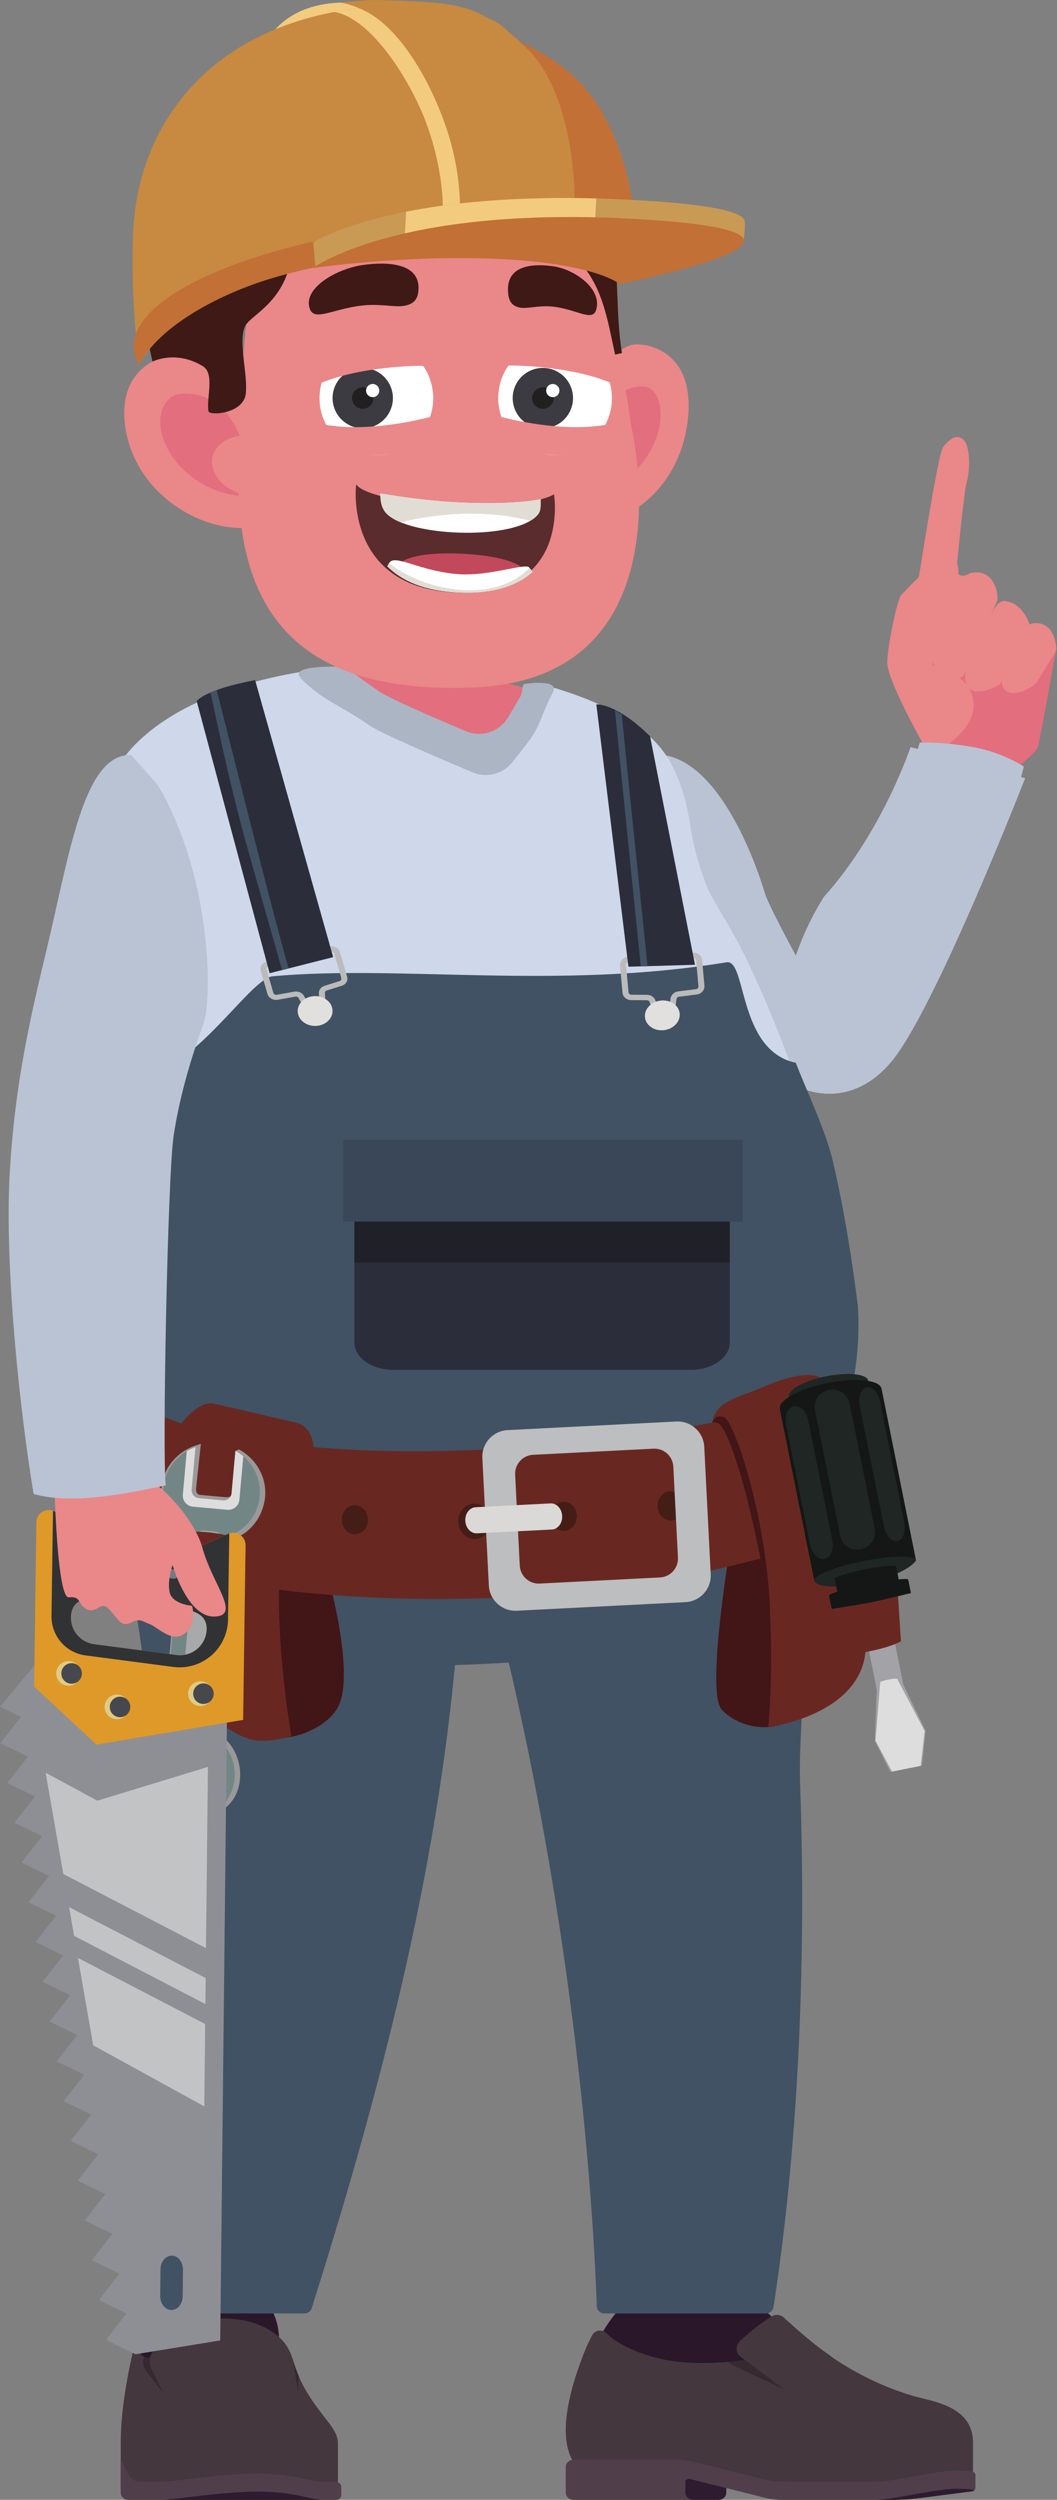 <?xml version="1.0" encoding="UTF-8"?><svg xmlns="http://www.w3.org/2000/svg" xmlns:xlink="http://www.w3.org/1999/xlink" height="2238.0" preserveAspectRatio="xMidYMid meet" version="1.0" viewBox="614.2 121.7 946.6 2238.0" width="946.6" zoomAndPan="magnify"><rect x="614.2" y="121.7" width="946.6" height="2238.0" fill="#808080" stroke="none"/><g><g><path d="M 1526.363 826.074 L 1531.02 807.984 C 1531.02 807.984 1511.855 794.836 1483.621 790.172 C 1455.379 785.516 1438.027 786.516 1438.027 786.516 L 1429.617 811.547 L 1526.363 826.074" fill="#c4c3d4"/></g><g><path d="M 1429.691 790.602 C 1429.691 790.602 1404.441 866.672 1352.07 924.68 C 1322.199 972.328 1302.41 1039.09 1328.801 1094.289 C 1329.039 1094.469 1329.172 1094.559 1329.172 1094.559 C 1329.172 1094.559 1373 1118.602 1412.059 1072.629 C 1451.109 1026.66 1532.141 818.52 1532.141 818.52 L 1429.691 790.602" fill="#bac3d4"/></g><g><path d="M 1485.801 664.242 C 1485.715 665.5 1440.008 714.559 1440.008 714.559 C 1440.895 712.609 1447.793 661.328 1447.793 661.328 C 1447.793 661.328 1456.879 646.473 1463.797 635.262 L 1470.672 633.027 C 1470.672 633.027 1473.344 641 1483.352 634.672 C 1483.352 634.672 1485.891 663.016 1485.801 664.242" fill="#ea8788"/></g><g><path d="M 1480.117 552.617 C 1478.957 556.715 1477.32 569.367 1475.727 583.531 C 1474.113 597.633 1472.555 613.188 1471.605 623.031 C 1471.512 623.781 1470.672 633.027 1470.672 633.027 L 1463.801 635.266 L 1435.918 644.5 C 1436.82 642.297 1453.969 527.746 1458.93 521.684 C 1463.871 515.621 1470.32 509.688 1476.746 515.035 C 1483.137 520.383 1483.148 541.875 1480.117 552.617" fill="#ea8788"/></g><g><path d="M 1446.891 798.387 C 1446.891 798.387 1509.73 826.973 1516.77 818.039 C 1523.805 809.121 1541.711 796.043 1543.617 790.531 C 1545.5 785.008 1560.113 702.695 1560.113 702.695 L 1459.969 709.387 L 1446.891 798.387" fill="#e36e7d"/></g><g><path d="M 1421.25 654.41 C 1423.605 652.188 1456.836 615.066 1466.656 620.285 C 1476.465 625.504 1475.578 654.102 1451.629 672.777 C 1451.629 672.777 1450.598 708.527 1449.25 717.098 C 1447.891 725.68 1447.371 716.965 1447.371 716.965 C 1447.371 716.965 1483.531 722.914 1486.094 750.625 C 1488.66 778.336 1446.895 798.387 1446.895 798.387 C 1446.895 798.387 1407.906 731.141 1408.746 713.859 C 1409.598 696.574 1418.133 657.352 1421.25 654.41" fill="#ea8788"/></g><g><path d="M 1483.348 634.672 C 1483.348 634.672 1459.578 661.652 1456.496 673.125 C 1453.426 684.594 1444.598 713.387 1452.891 724.156 C 1461.18 734.926 1476.797 727.348 1476.797 727.348 C 1476.797 727.348 1504.117 666.301 1506.773 660.84 C 1509.414 655.367 1505.203 629.801 1483.348 634.672" fill="#ea8788"/></g><g><path d="M 1514.754 659.887 C 1514.754 659.887 1508.371 657.121 1501.664 672.004 C 1494.957 686.887 1473.207 719.891 1479.547 734.383 C 1485.875 748.887 1509.484 734.555 1509.484 734.555 L 1535.945 680.242 C 1535.945 680.242 1530.469 661.754 1514.754 659.887" fill="#ea8788"/></g><g><path d="M 1542.039 679.539 C 1540.906 679.539 1530.371 679.094 1524.066 693.734 C 1517.742 708.367 1506.961 727.598 1513.02 737.824 C 1519.086 748.062 1539.426 737.805 1543.242 731.672 C 1547.074 725.527 1559.02 706.066 1559.883 704.402 C 1560.758 702.738 1559.742 679.668 1542.039 679.539" fill="#ea8788"/></g><g><path d="M 1526.363 826.074 L 1531.02 807.984 C 1531.02 807.984 1511.855 794.836 1483.621 790.172 C 1455.379 785.516 1438.027 786.516 1438.027 786.516 L 1429.617 811.547 L 1526.363 826.074" fill="#bac3d4"/></g><g><path d="M 1429.691 790.602 C 1429.691 790.602 1404.441 866.672 1352.07 924.68 C 1322.199 972.328 1302.41 1039.09 1328.801 1094.289 C 1329.039 1094.469 1329.172 1094.559 1329.172 1094.559 C 1329.172 1094.559 1373 1118.602 1412.059 1072.629 C 1451.109 1026.66 1532.141 818.52 1532.141 818.52 L 1429.691 790.602" fill="#bac3d4"/></g><g><path d="M 1209.051 999.988 C 1188.73 957.359 1185.191 920.238 1179.578 890.469 C 1171.77 849.09 1163.75 814.09 1189.43 797.68 L 1211.969 798.23 C 1264.219 810.461 1294.379 905.391 1299.289 921.602 C 1304.52 938.82 1363.148 1044.18 1371.969 1054.051 C 1349.191 1073.559 1319.82 1098.379 1294.57 1109.441 C 1269.359 1085.66 1227.031 1037.719 1209.051 999.988" fill="#bac3d4"/></g><g><path d="M 1234.789 2159.121 C 1179.602 2159.121 1153.512 2204.988 1142.98 2232.422 C 1132.441 2259.852 1106.012 2337.012 1164.711 2337.012 C 1223.41 2337.012 1459.039 2337.012 1459.039 2337.012 C 1459.039 2337.012 1478.609 2334.859 1478.609 2307.859 C 1478.609 2280.852 1446.5 2277.852 1430.441 2273.141 C 1414.391 2268.422 1376.762 2255.988 1336.629 2223.422 C 1296.488 2190.84 1275.922 2159.121 1234.789 2159.121" fill="#2a1729"/></g><g><path d="M 1276.82 2217.789 C 1281.57 2213.199 1288.602 2207.02 1297.898 2200.391 C 1305.16 2195.219 1315.352 2195.789 1321.91 2201.75 C 1328 2207.27 1334.238 2212.789 1341.16 2218.41 C 1346.289 2222.57 1351.57 2226.461 1356.91 2230.191 L 1357.879 2231.07 L 1316.699 2260.93 L 1277.828 2231.852 C 1273.16 2228.359 1272.648 2221.809 1276.82 2217.789" fill="#4d3655"/></g><g><path d="M 1227.762 2353.16 L 1227.762 2323.738 L 1257.672 2323.738 C 1261.52 2323.738 1264.641 2326.691 1264.641 2330.34 L 1264.641 2353.16 C 1264.641 2356.809 1261.52 2359.762 1257.672 2359.762 L 1234.73 2359.762 C 1230.879 2359.762 1227.762 2356.809 1227.762 2353.16" fill="#2e1b30"/></g><g><path d="M 1470.609 2340.238 C 1459.441 2340.238 1443.16 2343.148 1427.41 2345.969 L 1425.352 2346.34 C 1415.191 2348.16 1404.852 2348.961 1394.512 2348.719 L 1310.98 2346.832 C 1299.422 2346.559 1287.93 2345.012 1276.762 2342.199 L 1240.539 2333.09 C 1233.27 2331.27 1225.781 2330.34 1218.262 2330.34 L 1135.898 2330.34 C 1132.539 2330.34 1129.441 2328.66 1127.75 2325.922 C 1116.25 2307.309 1119.16 2275.121 1136.43 2230.16 C 1138.5 2224.762 1141.172 2218.68 1144.5 2212.359 C 1146.961 2207.691 1153.551 2206.66 1157.32 2210.48 C 1167.801 2221.102 1186.75 2228.781 1203.801 2232.988 C 1240.879 2242.172 1304.34 2236.262 1338.551 2216.23 C 1339.43 2216.961 1340.262 2217.68 1341.16 2218.41 C 1368.84 2240.871 1399.57 2257.16 1432.512 2266.84 C 1434.809 2267.512 1437.461 2268.148 1440.289 2268.828 C 1457 2272.871 1484.75 2279.621 1485.512 2306.762 L 1485.578 2306.77 L 1485.578 2335.852 C 1485.578 2338.512 1483.281 2340.602 1480.48 2340.461 C 1477.488 2340.309 1474.109 2340.238 1470.609 2340.238" fill="#45373e"/></g><g><path d="M 1356.91 2230.191 L 1357.879 2231.07 L 1316.699 2260.93 L 1269.129 2238.602 C 1268.172 2237.891 1267.43 2237.012 1266.82 2236.078 C 1293.422 2233.621 1320.199 2226.98 1338.551 2216.23 C 1339.422 2216.961 1340.262 2217.68 1341.16 2218.41 C 1343.891 2220.621 1346.672 2222.75 1349.469 2224.828 C 1351.922 2226.672 1354.41 2228.441 1356.91 2230.191" fill="#362930"/></g><g><path d="M 1127.828 2323.738 L 1218.238 2323.738 C 1224.559 2323.738 1230.852 2324.52 1236.961 2326.051 L 1295.16 2340.691 C 1302.871 2342.621 1310.82 2343.609 1318.801 2343.609 L 1398.59 2343.609 C 1412.531 2343.609 1452.172 2333.641 1470.609 2333.641 C 1478.371 2333.641 1482.621 2334.02 1484.949 2334.449 C 1486.621 2334.75 1487.781 2336.148 1487.781 2337.762 L 1487.781 2348.738 C 1487.781 2350.43 1486.461 2351.852 1484.699 2352.082 L 1438.949 2357.969 C 1429.711 2359.16 1420.391 2359.762 1411.059 2359.762 L 1314.762 2359.762 C 1309.461 2359.762 1304.191 2359.109 1299.059 2357.82 L 1232.141 2340.988 C 1229.93 2340.441 1227.762 2342.02 1227.762 2344.18 L 1227.762 2353.16 C 1227.762 2356.809 1230.879 2359.762 1234.73 2359.762 L 1127.828 2359.762 C 1123.988 2359.762 1120.871 2356.809 1120.871 2353.16 L 1120.871 2330.34 C 1120.871 2326.691 1123.988 2323.738 1127.828 2323.738" fill="#503f4a"/></g><g><path d="M 1486.781 2351.051 C 1486.238 2351.59 1485.531 2351.98 1484.699 2352.082 L 1438.949 2357.969 C 1429.711 2359.16 1420.391 2359.762 1411.059 2359.762 L 1398.59 2359.762 C 1412.531 2359.762 1452.172 2349.789 1470.609 2349.789 C 1481.141 2349.789 1485.199 2350.5 1486.781 2351.051" fill="#2e1b30"/></g><g><path d="M 1276.82 2217.789 C 1282.699 2212.109 1292.078 2203.969 1304.93 2195.602 C 1308.398 2193.34 1313.051 2193.641 1316.07 2196.41 C 1324.051 2203.738 1332.02 2210.988 1341.16 2218.41 C 1346.289 2222.57 1351.57 2226.461 1356.91 2230.191 L 1357.879 2231.07 L 1316.699 2260.93 L 1277.828 2231.852 C 1273.16 2228.359 1272.648 2221.809 1276.82 2217.789" fill="#45373e"/></g><g><path d="M 1145.059 1303.352 C 1215.672 1296.449 1309.781 1342 1322.609 1406.262 C 1348.762 1528.609 1328.922 1646.719 1330.648 1716.262 C 1336.75 1883.809 1328.301 2049.309 1306.891 2187.219 C 1306.391 2190.461 1303.441 2192.828 1299.98 2192.828 L 1155.641 2192.828 C 1151.879 2192.828 1148.801 2190.059 1148.68 2186.512 C 1145.699 2103.16 1130.77 1848.129 1056.781 1556.422 C 1052.738 1541.191 1044.25 1512.711 1031.52 1471.762 C 1031.109 1470.449 1030.531 1468.578 1030.531 1468.578 C 1025.039 1451.988 1023.18 1434.449 1025.121 1416.809 C 1031.609 1357.461 1082.379 1309.469 1145.059 1303.352" fill="#415264"/></g><g><path d="M 871.5 2337.012 L 763.781 2337.012 C 744.855 2337.012 729.477 2323.898 729.305 2307.59 C 729.031 2281.961 735.555 2244.219 744.035 2211.859 C 752.746 2178.621 775.82 2159.121 805.496 2159.121 C 835.773 2159.121 862.914 2181.691 864.047 2214 C 864.727 2233.281 866.648 2245.719 873.992 2258.762 C 886.273 2280.578 909.836 2290.129 909.836 2308.641 C 909.836 2327.148 891.301 2337.012 871.5 2337.012" fill="#2a1729"/></g><g><path d="M 722.375 2304.969 C 722.512 2285.059 726.41 2257.02 732.957 2228.109 C 733.527 2225.602 737.117 2225.059 738.441 2227.301 L 738.539 2227.469 C 741.035 2231.59 746.379 2233.422 751.121 2231.859 C 760.91 2228.629 784.488 2222.551 823.301 2222.551 C 844.242 2222.551 857.641 2223.781 866.195 2225.262 C 871.066 2226.109 874.988 2229.512 876.355 2234.02 C 879.195 2243.371 882.23 2251 886.02 2258.02 C 900.121 2284.102 916.801 2295.262 916.801 2308.641 L 916.801 2350.211 L 722.328 2350.211 L 722.328 2304.969 L 722.375 2304.969" fill="#45373e"/></g><g><path d="M 876.383 2234.059 C 878.062 2239.539 879.816 2244.41 881.738 2248.941 L 881.164 2263.012 C 881.164 2263.012 853.285 2254.859 823.371 2254.859 C 793.453 2254.859 759.996 2263.469 759.996 2263.469 L 745.355 2244.699 C 742.074 2240.5 741.395 2235.551 743.363 2231.461 C 745.766 2232.469 748.512 2232.719 751.121 2231.859 C 760.91 2228.629 784.488 2222.551 823.301 2222.551 C 844.211 2222.551 857.605 2223.77 866.16 2225.262 C 871.059 2226.109 874.992 2229.531 876.383 2234.059" fill="#362930"/></g><g><path d="M 881.059 2262.898 L 877.203 2238.27 C 875.484 2227.301 869.418 2217.32 860.055 2210.648 C 850.395 2203.781 835.625 2197.32 814.227 2197.32 C 781.98 2197.32 761.207 2215.469 751.766 2226.172 C 747.922 2230.52 747.172 2236.602 749.637 2241.77 L 759.996 2263.469 C 759.996 2263.469 793.973 2254.859 823.156 2254.859 C 852.34 2254.859 881.059 2262.898 881.059 2262.898" fill="#45373e"/></g><g><path d="M 729.508 2337.379 C 731.516 2341.199 735.633 2343.609 740.133 2343.609 L 759.418 2343.609 C 768.746 2343.609 811.715 2336.199 845.363 2336.199 C 874.453 2336.199 894.652 2343.609 901.758 2343.609 L 915 2343.609 C 917.695 2343.609 919.879 2345.68 919.879 2348.23 L 919.879 2355.141 C 919.879 2357.691 917.695 2359.762 915 2359.762 C 892.91 2359.762 960.781 2359.762 729.297 2359.762 C 725.449 2359.762 722.328 2356.809 722.328 2353.16 C 722.328 2336.352 722.328 2340.148 722.328 2323.738 L 729.508 2337.379" fill="#503f4a"/></g><g><path d="M 900.777 2359.539 C 900.164 2359.582 899.57 2359.762 898.949 2359.762 L 759.418 2359.762 C 768.746 2359.762 811.715 2352.352 845.363 2352.352 C 875.637 2352.352 888.469 2358.332 900.777 2359.539" fill="#2e1b30"/></g><g><path d="M 739.738 2192.828 C 735.543 2192.828 732.312 2189.301 732.844 2185.359 C 789.973 1759.121 730.781 1558.641 723.109 1478.539 C 721.715 1463.969 720.703 1453.441 720.609 1446.68 C 720.602 1446.43 720.586 1446.18 720.578 1445.93 C 717.828 1381.621 806.215 1313.809 873.414 1304.16 C 956.789 1292.191 1028.961 1353.32 1029.148 1429.84 C 1033.25 1696.34 968.121 1951.199 893.363 2188.121 C 892.48 2190.93 889.758 2192.828 886.676 2192.828 L 739.738 2192.828" fill="#415264"/></g><g><path d="M 968.23 720.902 C 1056.691 720.902 1183.551 758.133 1209.68 810.281 C 1231.109 853.062 1220.855 876.906 1241.09 919.082 C 1261.629 961.883 1292.75 1002.383 1292.75 1025.367 C 1292.75 1048.348 1277.836 1055.27 1275.848 1076.484 C 1272.754 1109.375 713.641 815.109 749.941 784.375 C 799.242 742.637 904.395 720.902 968.23 720.902" fill="#e36e7d"/></g><g><path d="M 758.66 1148.98 C 758.66 1089.754 744.352 1037.426 730.551 986.742 C 719.48 946.277 709.059 908.105 708.051 871.441 C 707.262 842.121 706.473 811.777 745.285 778.93 C 787.191 743.438 851.918 726.102 911.734 719.211 C 918.754 718.406 917.809 722.16 924.336 724.859 C 958.414 738.996 994.422 786.84 1049.07 782.121 C 1051.375 781.922 1053.293 783.84 1055.098 782.379 C 1063.676 775.426 1072.055 768.891 1075.402 755.141 C 1076.395 751.023 1085.191 749.23 1084.586 741.664 C 1084.23 737.172 1091.934 732.305 1096.293 733.461 C 1155.613 749.285 1198.855 772.625 1216.117 807.105 C 1227.551 829.895 1230.344 847.582 1233.086 864.762 C 1235.672 880.93 1239.684 895.574 1247.535 916.004 C 1252.516 928.992 1273.207 957.199 1289.418 994.957 C 1310.316 1037.965 1378.062 1208.148 1378.062 1308.262 L 1378.055 1308.262 L 1378.055 1308.27 C 1377.992 1343.484 1370.789 1379.484 1357.32 1413.551 C 1356.234 1416.312 1353.523 1418.113 1350.566 1418.113 L 711.266 1418.113 C 707.629 1418.113 704.477 1415.391 704.09 1411.773 C 703.414 1405.492 703.094 1399.234 703.094 1393.094 C 703.094 1310 758.66 1256.809 758.66 1148.98" fill="#ced8ea"/></g><g><path d="M 728.762 1284.84 L 1375.289 1284.84 C 1379.07 1284.84 1382.281 1287.762 1382.52 1291.531 C 1386.879 1361.738 1362.629 1436.719 1315.922 1495.148 C 1264.531 1559.43 1190.781 1599.141 1108.25 1606.949 C 1067.82 1610.781 1030.059 1612.719 996.051 1612.719 L 996.031 1612.719 C 896.883 1612.719 824.375 1596.211 780.562 1563.66 C 732.738 1528.141 698.027 1456.398 698.027 1393.078 C 698.027 1354.719 709.582 1322.719 722.023 1289.52 C 723.074 1286.711 725.766 1284.84 728.762 1284.84" fill="#415264"/></g><g><path d="M 890.309 720.082 C 882.504 721.789 878.742 723.992 884.32 729.707 C 903.133 749.008 922.555 754.949 944.031 770.484 C 953.914 777.641 1007.391 800.527 1037.566 813.195 C 1050.02 818.422 1064.418 814.781 1072.863 804.25 C 1076.691 799.504 1081.125 793.887 1086.016 787.523 C 1099.172 770.434 1097.211 764.961 1109.027 742.27 C 1112.344 735.898 1108.441 733.949 1101.289 733.262 C 1096.316 732.781 1091.781 733.043 1088.203 733.5 C 1083.75 734.074 1082.863 733.137 1082.145 737.578 C 1080.988 744.793 1081.52 743.02 1076.484 751.531 C 1073.867 755.93 1071.5 759.977 1069.383 763.625 C 1061.73 776.773 1045.504 782.207 1031.488 776.305 C 1003.977 764.75 962.238 746.754 952.859 740.145 C 932.699 725.93 929.344 723.23 924.77 719.359 C 923 717.871 898.805 718.227 890.309 720.082" fill="#abb5c4"/></g><g><path d="M 760.66 1079.051 C 801.789 1058.961 841.004 997.301 858.48 995.711 C 973.234 985.32 1113.16 1008.102 1264.922 983.191 C 1283 980.219 1274.691 1062.121 1326.961 1073.211 C 1333.66 1091.828 1353.23 1132.32 1359.91 1160.57 C 1374.59 1222.609 1382.52 1291.531 1382.52 1291.531 C 1382.52 1345.531 1210.73 1317.941 1153.48 1321.988 C 1129.871 1323.648 1016.949 1323.648 993.348 1321.988 C 936.09 1317.941 722.023 1343.512 722.023 1289.52 C 722.023 1289.52 766.09 1124.512 760.66 1079.051" fill="#415264"/></g><g><path d="M 1177.102 982.91 C 1176.359 982.949 1175.859 983.328 1175.559 983.629 C 1175.039 984.172 1174.781 984.922 1174.852 985.68 L 1177.051 1009.859 C 1177.16 1011.172 1178.238 1012.199 1179.488 1012.211 L 1193.879 1012.34 C 1197.281 1012.371 1200.219 1014.449 1201.199 1017.52 L 1204.27 1027.16 C 1204.641 1028.328 1205.75 1029.07 1206.898 1028.93 L 1211.148 1028.398 C 1212.23 1028.262 1213.09 1027.379 1213.25 1026.238 L 1214.711 1015.719 C 1215.18 1012.359 1217.988 1009.699 1221.551 1009.25 L 1237.578 1007.238 C 1238.871 1007.078 1239.809 1005.84 1239.691 1004.48 L 1237.59 981.711 C 1237.461 980.34 1236.289 979.281 1234.988 979.359 Z M 1199.078 1028.609 L 1196.012 1018.961 C 1195.672 1017.898 1194.738 1017.191 1193.68 1017.18 L 1179.289 1017.051 C 1175.289 1017.012 1172.02 1014.148 1171.672 1010.379 L 1169.48 986.211 C 1169.289 984.141 1170.039 982.07 1171.531 980.531 C 1172.922 979.078 1174.828 978.211 1176.891 978.078 L 1234.77 974.539 C 1238.988 974.281 1242.59 977.199 1242.961 981.18 L 1245.059 1003.949 C 1245.43 1007.949 1242.398 1011.5 1238.18 1012.031 L 1222.148 1014.039 C 1221.078 1014.18 1220.219 1015.059 1220.059 1016.191 L 1218.59 1026.711 C 1218.121 1030.078 1215.309 1032.738 1211.75 1033.18 L 1207.5 1033.719 C 1203.711 1034.191 1200.172 1032.039 1199.078 1028.609" fill="#bcbbbc"/></g><g><path d="M 1196.375 780.855 L 1236.609 985.43 L 1176.984 987.156 L 1148.254 752.309 C 1148.254 752.309 1165.934 750.762 1196.375 780.855" fill="#2b2e3a"/></g><g><path d="M 1191.828 1032.66 C 1192.75 1039.961 1200.43 1045.012 1209 1043.941 C 1217.559 1042.859 1223.762 1036.07 1222.852 1028.77 C 1221.93 1021.469 1214.25 1016.422 1205.68 1017.5 C 1197.121 1018.57 1190.922 1025.359 1191.828 1032.66" fill="#e2e0de"/></g><g><path d="M 1196.629 1032.059 C 1197.262 1037.102 1202.57 1040.59 1208.488 1039.852 C 1214.398 1039.109 1218.68 1034.422 1218.051 1029.371 C 1217.422 1024.328 1212.109 1020.84 1206.191 1021.578 C 1200.281 1022.328 1195.988 1027.02 1196.629 1032.059" fill="#e2e0de"/></g><g><path d="M 1194.105 986.656 L 1188.098 986.832 C 1179.961 908.453 1167.742 786.883 1164.973 757.871 C 1166.715 757.738 1168.711 760.898 1170.938 760.816 C 1173.73 789.664 1186.508 913.289 1194.105 986.656" fill="#415264"/></g><g><path d="M 910.328 973.461 L 854.582 986.961 C 853.32 987.262 852.59 988.531 852.953 989.781 L 858.965 1010.488 C 859.324 1011.73 860.648 1012.551 861.918 1012.32 L 877.715 1009.488 C 881.223 1008.859 884.805 1010.41 886.426 1013.238 L 891.492 1022.109 C 892.039 1023.07 893.16 1023.602 894.223 1023.41 L 898.41 1022.66 C 899.551 1022.461 900.332 1021.48 900.27 1020.34 L 899.777 1010.941 C 899.625 1007.949 901.66 1005.27 904.848 1004.27 L 918.359 1000.02 C 919.535 999.648 920.184 998.43 919.836 997.238 L 913.422 975.262 C 913.219 974.559 912.715 973.98 912.031 973.648 C 911.648 973.461 911.043 973.281 910.328 973.461 Z M 899.527 1027.059 L 895.336 1027.809 C 891.828 1028.441 888.246 1026.898 886.625 1024.059 L 881.555 1015.191 C 881.008 1014.238 879.887 1013.711 878.828 1013.898 L 863.031 1016.73 C 858.867 1017.469 854.777 1015.199 853.719 1011.559 L 847.711 990.852 C 846.656 987.23 849.023 983.621 853.094 982.629 L 908.84 969.129 C 910.82 968.648 912.922 968.871 914.742 969.75 C 916.688 970.691 918.113 972.301 918.664 974.18 L 925.074 996.16 C 926.074 999.578 924 1003.059 920.246 1004.23 L 906.734 1008.48 C 905.746 1008.801 905.117 1009.699 905.172 1010.73 L 905.66 1020.129 C 905.836 1023.48 903.258 1026.398 899.527 1027.059" fill="#bcbbbc"/></g><g><path d="M 911.691 1024.09 C 913.43 1031.301 907.992 1038.379 899.551 1039.891 C 891.109 1041.398 882.859 1036.781 881.125 1029.57 C 879.391 1022.352 884.824 1015.281 893.27 1013.77 C 901.711 1012.25 909.961 1016.879 911.691 1024.09" fill="#e2e0de"/></g><g><path d="M 906.969 1024.941 C 908.164 1029.922 904.41 1034.809 898.578 1035.852 C 892.746 1036.898 887.051 1033.699 885.852 1028.719 C 884.652 1023.738 888.406 1018.852 894.238 1017.809 C 900.07 1016.762 905.77 1019.949 906.969 1024.941" fill="#e2e0de"/></g><g><path d="M 842.672 730.551 L 912.57 978.578 L 855.645 992.992 L 790.355 749.43 C 790.355 749.43 796.59 739.309 842.672 730.551" fill="#2b2e3a"/></g><g><path d="M 808.23 739.484 C 815.625 767.918 855.938 930.109 872.648 988.699 L 866.836 990.172 C 862.141 973.699 849.395 928.977 836.812 884.473 C 817.387 815.77 805.586 752.961 802.672 741.688 C 804.344 740.906 806.219 740.371 808.23 739.484" fill="#415264"/></g><g><path d="M 803.062 1405.34 C 803.062 1405.34 707.113 1371.281 693.703 1366.762 C 693.703 1366.762 667.012 1463.23 728.812 1531.73 L 790.074 1537.23 L 803.062 1405.34" fill="#682821"/></g><g><path d="M 916.387 1650.82 C 898.391 1681.531 828.406 1693.391 823.645 1647.219 C 818.891 1601.051 859.137 1491.711 859.137 1491.711 L 905.328 1523.121 C 905.328 1523.121 934.094 1620.602 916.387 1650.82" fill="#421517"/></g><g><path d="M 1316.73 1517.602 C 1316.73 1517.602 1330.262 1656.672 1320.422 1662.488 C 1303.23 1672.68 1275.121 1668.289 1260.441 1652.102 C 1245.75 1635.91 1269.52 1497.66 1269.52 1497.66 L 1316.73 1517.602" fill="#421517"/></g><g><path d="M 1333.48 1374.051 C 1187.891 1422.262 920.824 1436.078 807.941 1402.25 C 807.941 1402.25 820.184 1490.422 832.188 1540.41 C 832.188 1540.41 1078.199 1585.199 1328.301 1507.289 C 1328.301 1507.289 1346.672 1431.488 1333.48 1374.051" fill="#682821"/></g><g><path d="M 1024.57 1484.43 C 1025.012 1493.199 1031.871 1499.98 1039.879 1499.57 C 1047.891 1499.16 1054 1491.719 1053.559 1482.961 C 1053.109 1474.191 1046.281 1467.43 1038.27 1467.828 C 1030.25 1468.238 1024.121 1475.66 1024.57 1484.43" fill="#451d17"/></g><g><path d="M 920.262 1482.898 C 920.629 1490.109 926.18 1495.691 932.68 1495.359 C 939.152 1495.031 944.129 1488.922 943.762 1481.699 C 943.395 1474.48 937.824 1468.898 931.348 1469.23 C 924.852 1469.559 919.895 1475.68 920.262 1482.898" fill="#451d17"/></g><g><path d="M 1107.328 1479.738 C 1107.699 1486.949 1113.25 1492.52 1119.75 1492.191 C 1126.238 1491.859 1131.199 1485.762 1130.84 1478.539 C 1130.469 1471.328 1124.922 1465.762 1118.422 1466.09 C 1111.922 1466.422 1106.961 1472.52 1107.328 1479.738" fill="#451d17"/></g><g><path d="M 1203 1470.488 C 1203.371 1477.691 1208.93 1483.281 1215.422 1482.949 C 1221.922 1482.621 1226.871 1476.488 1226.512 1469.289 C 1226.141 1462.07 1220.59 1456.488 1214.09 1456.82 C 1207.602 1457.148 1202.641 1463.27 1203 1470.488" fill="#451d17"/></g><g><path d="M 895.176 1418.148 C 887.285 1416.52 869.934 1466.328 865.523 1515.02 C 859.094 1585.738 875.145 1675.941 875.145 1675.941 C 875.145 1675.941 851.781 1683.578 836.496 1678.301 C 805.973 1667.789 774.117 1631.051 773.965 1611.359 C 773.836 1590.852 779.973 1544.891 766.145 1439.301 C 761.07 1400.672 792.586 1375.359 805.07 1378.148 C 826.859 1383.039 869.891 1393.16 879.539 1395.441 C 894.762 1399.02 895.176 1418.148 895.176 1418.148" fill="#682821"/></g><g><path d="M 1252.129 1395.922 C 1252.129 1395.922 1269.84 1393.031 1282.211 1432.93 C 1315.238 1539.648 1302.238 1667.922 1302.238 1667.922 C 1302.238 1667.922 1388.48 1657.121 1389.602 1595.359 C 1390.422 1548.891 1350.672 1529.891 1358.891 1376.43 C 1360.719 1342.328 1324.211 1352 1299.969 1362.52 C 1275.738 1373.039 1254.211 1375.68 1252.129 1395.922" fill="#682821"/></g><g><path d="M 1252.129 1395.219 C 1252.129 1395.219 1254.379 1387.551 1262.629 1390.379 C 1271.102 1393.301 1299.859 1475.18 1303.961 1563.121 C 1303.961 1563.121 1290.121 1482.441 1275.891 1437.039 C 1261.691 1391.621 1256.781 1394.719 1252.129 1395.219" fill="#421517"/></g><g><path d="M 1439.91 1701.871 L 1438.699 1702.59 L 1438.672 1702.609 L 1413.039 1707.762 L 1411.41 1707.602 L 1397.629 1680.23 L 1399.43 1634.551 L 1373.422 1504.738 C 1373.711 1503.609 1378.879 1502.34 1385.109 1501.102 C 1391.039 1499.93 1396.461 1499.141 1397.078 1499.988 L 1423.148 1629.73 L 1443.078 1671.25 L 1439.91 1701.871" fill="#a3a2a7"/></g><g><path d="M 1334.18 1607.461 C 1334.18 1607.461 1398.77 1603.559 1421.059 1591.039 L 1418.199 1547.27 C 1418.199 1547.27 1372.359 1564.078 1336.762 1556.578 L 1334.18 1607.461" fill="#682821"/></g><g><path d="M 1075.539 1441.941 C 1075.07 1432.57 1082.27 1424.602 1091.629 1424.121 L 1199.379 1418.641 C 1208.75 1418.16 1216.719 1425.359 1217.199 1434.73 L 1221.34 1516.102 C 1221.82 1525.469 1214.609 1533.441 1205.25 1533.922 L 1097.5 1539.398 C 1088.141 1539.879 1080.16 1532.672 1079.68 1523.309 Z M 1046.18 1427.012 L 1051.988 1541.141 C 1052.66 1554.281 1063.859 1564.391 1076.988 1563.719 L 1228.121 1556.031 C 1241.262 1555.359 1251.359 1544.172 1250.699 1531.031 L 1244.891 1416.898 C 1244.219 1403.762 1233.031 1393.648 1219.891 1394.32 L 1068.762 1402.012 C 1055.629 1402.68 1045.512 1413.871 1046.18 1427.012" fill="#bdbebf"/></g><g><path d="M 1117.648 1478.828 C 1117.32 1472.371 1112.672 1467.359 1107.25 1467.629 L 1040.121 1471.051 C 1034.711 1471.32 1030.59 1476.781 1030.922 1483.238 C 1031.25 1489.691 1035.898 1494.699 1041.309 1494.43 L 1108.441 1491.012 C 1113.859 1490.73 1117.98 1485.281 1117.648 1478.828" fill="#dad9d7"/></g><g><path d="M 1413.102 1707.73 L 1398.25 1680.031 L 1402.512 1627.699 L 1402.5 1627.691 C 1402.41 1627.23 1405.719 1626.18 1409.879 1625.34 C 1414.051 1624.512 1417.48 1624.199 1417.57 1624.66 L 1417.57 1624.68 L 1417.621 1624.66 L 1442.262 1671.449 L 1438.699 1702.59 L 1413.102 1707.73" fill="#deddde"/></g><g><path d="M 1391.75 1357.762 C 1390.531 1351.672 1373.648 1349.922 1354.059 1353.852 C 1334.461 1357.789 1319.559 1365.91 1320.789 1372 C 1322 1378.07 1338.879 1379.809 1358.48 1375.879 C 1378.07 1371.941 1392.969 1363.84 1391.75 1357.762" fill="#1f2623"/></g><g><path d="M 1434.512 1518.602 L 1343.422 1536.879 L 1312.672 1383.59 C 1312.602 1383.441 1312.559 1383.289 1312.531 1383.141 C 1310.961 1375.328 1330.078 1364.91 1355.25 1359.852 C 1380.262 1354.84 1401.809 1357.02 1403.602 1364.73 L 1403.629 1364.719 L 1434.512 1518.602" fill="#141716"/></g><g><path d="M 1375.031 1378.09 C 1373.359 1369.762 1365.07 1364.398 1356.512 1366.121 C 1347.941 1367.84 1342.352 1375.98 1344.031 1384.309 L 1366.59 1496.738 C 1368.262 1505.07 1376.551 1510.43 1385.121 1508.711 C 1393.68 1506.988 1399.27 1498.852 1397.59 1490.52 L 1375.031 1378.09" fill="#1f2623"/></g><g><path d="M 1402.41 1376.672 C 1400.762 1368.5 1395.352 1362.68 1390.301 1363.691 C 1385.238 1364.711 1382.48 1372.172 1384.121 1380.34 L 1405.781 1488.281 C 1407.422 1496.461 1412.852 1502.27 1417.91 1501.262 C 1422.961 1500.238 1425.711 1492.801 1424.07 1484.609 L 1402.41 1376.672" fill="#1f2623"/></g><g><path d="M 1338.051 1393.371 C 1336.422 1385.219 1330.641 1379.5 1325.129 1380.609 C 1319.641 1381.711 1316.512 1389.211 1318.141 1397.371 L 1339.66 1504.559 C 1341.289 1512.711 1347.078 1518.422 1352.57 1517.32 C 1358.07 1516.211 1361.199 1508.711 1359.57 1500.57 L 1338.051 1393.371" fill="#1f2623"/></g><g><path d="M 1390.801 1538.301 C 1346.328 1547.07 1343.559 1537.609 1343.41 1536.859 C 1342.441 1532.191 1362.09 1524.301 1387.25 1519.238 C 1412.422 1514.199 1433.59 1513.898 1434.512 1518.578 C 1434.648 1519.289 1426.012 1531.352 1390.801 1538.301" fill="#1f2623"/></g><g><path d="M 1420.148 1541.301 L 1420.078 1541.32 C 1419.699 1543.059 1407.922 1546.73 1393.191 1549.68 C 1378.48 1552.641 1366.199 1553.789 1365.172 1552.328 L 1365.109 1552.34 L 1361.691 1535.309 L 1361.738 1535.301 L 1361.711 1535.238 C 1361.379 1533.578 1373.43 1529.77 1388.602 1526.719 C 1403.781 1523.672 1416.352 1522.551 1416.68 1524.211 L 1416.691 1524.27 L 1416.73 1524.262 L 1420.148 1541.301" fill="#141716"/></g><g><path d="M 1428.949 1542.66 L 1430.012 1547.922 C 1430.012 1547.922 1403.641 1554.328 1394.762 1556.102 C 1385.898 1557.879 1359.102 1562.148 1359.102 1562.148 L 1356.602 1550.102 C 1356.289 1548.512 1371.898 1544.02 1391.488 1540.09 C 1411.07 1536.16 1427.219 1534.281 1427.539 1535.871 L 1428.949 1542.66" fill="#141716"/></g><g><path d="M 825.367 1420.672 L 821.934 1458.672 C 821.68 1461.52 819.121 1462.352 816.117 1462.078 L 793.688 1460.051 C 790.676 1459.77 789.543 1457.199 789.797 1454.352 L 794.074 1414.281 L 789.602 1415.75 C 772.477 1421.391 760.406 1436.121 758.855 1453.25 C 757.535 1467.84 763.906 1481.988 775.887 1491.34 C 775.734 1493.02 760.105 1669.98 759.941 1671.648 C 746.488 1678.719 737.684 1691.488 736.355 1706.07 C 734.805 1723.211 744.035 1739.852 759.879 1748.48 L 764.68 1746.98 L 768.094 1709.238 C 768.355 1706.398 769.125 1702.09 772.148 1702.359 L 794.578 1704.391 C 797.586 1704.66 799.645 1709.219 799.383 1712.07 L 796.086 1749.828 L 800.355 1748.52 C 817.48 1742.871 827.566 1731.609 829.113 1714.461 C 830.434 1699.879 824.621 1685.031 812.668 1675.672 C 812.812 1673.988 828.477 1498.73 828.621 1497.051 C 842.078 1489.988 850.289 1476.23 851.613 1461.648 C 853.156 1444.512 843.934 1427.852 828.105 1419.23 L 825.367 1420.672" fill="#9a9898"/></g><g><path d="M 807.828 1676.859 L 823.934 1494.82 C 836.434 1488.359 845.43 1476.039 846.77 1461.211 C 848.309 1444.16 839.305 1428.531 825.031 1420.539 L 821.582 1458.641 C 821.246 1462.441 817.82 1465.238 813.934 1464.891 L 792.258 1462.93 C 788.371 1462.578 785.504 1459.211 785.836 1455.41 L 789.285 1417.309 C 773.809 1422.621 762.168 1436.359 760.613 1453.422 C 759.273 1468.25 765.91 1481.98 777.039 1490.578 L 760.949 1672.609 C 748.449 1679.07 739.457 1691.398 738.105 1706.23 C 736.562 1723.289 745.574 1738.898 759.844 1746.898 L 763.281 1708.801 C 763.625 1705 767.062 1702.199 770.949 1702.551 L 792.621 1704.512 C 796.508 1704.859 799.383 1708.23 799.035 1712.039 L 795.59 1750.141 C 811.051 1744.828 822.73 1731.09 824.258 1714.031 C 825.605 1699.199 818.984 1685.461 807.828 1676.859" fill="#728785"/></g><g><path d="M 828.566 1464.488 L 832.086 1425.488 C 829.914 1423.621 827.559 1421.961 825.031 1420.539 L 821.582 1458.641 C 821.246 1462.441 817.82 1465.238 813.934 1464.891 L 792.258 1462.93 C 788.371 1462.578 785.504 1459.211 785.836 1455.41 L 789.285 1417.309 C 786.559 1418.25 783.938 1419.469 781.461 1420.898 L 777.941 1459.91 C 777.457 1465.289 781.516 1470.059 787.012 1470.559 L 817.719 1473.34 C 823.203 1473.84 828.078 1469.871 828.566 1464.488" fill="#deddde"/></g><g><path d="M 756.309 1702.961 L 752.801 1741.949 C 754.965 1743.828 757.312 1745.48 759.844 1746.898 L 763.281 1708.801 C 763.625 1705 767.062 1702.199 770.949 1702.551 L 792.621 1704.512 C 796.508 1704.859 799.383 1708.23 799.035 1712.039 L 795.59 1750.141 C 798.324 1749.199 800.941 1747.98 803.426 1746.531 L 806.949 1707.539 C 807.438 1702.148 803.359 1697.379 797.863 1696.879 L 767.156 1694.102 C 761.66 1693.602 756.809 1697.57 756.309 1702.961" fill="#deddde"/></g><g><path d="M 806.461 1492.859 L 797.078 1492.02 C 793.191 1491.66 789.762 1494.469 789.422 1498.27 L 774.375 1668.629 C 774.039 1672.449 776.906 1675.809 780.785 1676.172 L 790.152 1677.012 C 794.043 1677.359 797.48 1674.559 797.828 1670.762 L 812.863 1500.391 C 813.203 1496.578 810.34 1493.219 806.461 1492.859" fill="#a8a9ab"/></g><g><path d="M 856.641 1509.012 C 856.641 1509.012 823.234 1494.23 794.941 1493.051 C 766.664 1491.871 765.801 1500.441 765.801 1500.441 L 767.73 1538.391 C 767.73 1538.391 825.566 1544.148 857.691 1556.961 L 856.641 1509.012" fill="#682821"/></g><g><path d="M 921.598 1215.391 L 1279.391 1215.391 L 1279.391 1142.039 L 921.598 1142.039 L 921.598 1215.391" fill="#3a4758"/></g><g><path d="M 966.539 1348.109 L 1232.801 1348.109 C 1252.109 1348.109 1267.75 1337.16 1267.75 1323.66 L 1267.75 1215.391 L 931.594 1215.391 L 931.594 1323.66 C 931.594 1337.16 947.238 1348.109 966.539 1348.109" fill="#2b2e3a"/></g><g><path d="M 1267.75 1252.059 L 1267.75 1215.391 L 931.594 1215.391 L 931.594 1252.059 L 1267.75 1252.059" fill="#202128"/></g><g><path d="M 757.668 2177.16 L 757.926 2153.34 C 758 2146.488 762.562 2141 768.121 2141.09 C 773.68 2141.18 778.121 2146.82 778.051 2153.672 L 777.793 2177.488 C 777.719 2184.352 773.152 2189.84 767.598 2189.738 C 762.039 2189.648 757.594 2184.02 757.668 2177.16 Z M 811.438 2216.98 L 817.484 1655.102 L 667.445 1585.699 L 614.199 1649.68 L 632.934 1658.789 L 614.512 1682.359 L 639.242 1694.34 L 620.82 1717.949 L 645.516 1729.98 L 627.133 1753.551 L 651.828 1765.531 L 633.441 1789.141 L 658.137 1801.121 L 639.715 1824.73 L 664.449 1836.762 L 646.027 1860.328 L 670.723 1872.352 L 652.336 1895.969 L 677.031 1907.941 L 658.645 1931.559 L 683.344 1943.539 L 664.957 1967.148 L 689.652 1979.129 L 671.23 2002.738 L 695.965 2014.719 L 677.539 2038.34 L 702.234 2050.359 L 683.852 2073.93 L 708.547 2085.949 L 690.16 2109.57 L 714.855 2121.59 L 696.473 2145.211 L 721.164 2157.191 L 702.781 2180.852 L 727.477 2192.82 L 709.09 2216.48 L 735.543 2229.352 L 811.438 2216.98" fill="#8e8f95"/></g><g><path d="M 772.301 1603.352 L 698.5 1593.672 C 686.367 1592.078 677.559 1581.648 677.715 1569.711 C 677.73 1568.77 677.777 1567.828 677.895 1566.891 C 679.633 1553.789 691.633 1551.012 704.699 1552.719 L 778.5 1562.398 C 791.605 1564.109 800.812 1569.711 799.105 1582.781 C 797.398 1595.852 785.402 1605.09 772.301 1603.352 Z M 831.941 1661.43 L 834.105 1505.09 C 834.156 1501.301 832.254 1497.75 829.109 1495.691 C 826.281 1493.809 822.699 1493.41 819.516 1494.488 C 819.203 1494.59 818.816 1494.719 818.5 1494.891 L 779.895 1512.422 C 774.359 1514.949 768.219 1515.879 762.203 1515.039 L 717.188 1509.148 C 711.836 1508.449 706.711 1506.391 702.328 1503.238 L 664.32 1475.641 C 663.492 1475.039 662.559 1474.57 661.66 1474.25 C 658.852 1473.199 655.645 1473.328 652.91 1474.719 C 649.195 1476.551 646.848 1480.32 646.793 1484.43 L 644.754 1631.609 L 700.613 1683.57 L 831.941 1661.43" fill="#df9929"/></g><g><path d="M 772.301 1603.352 L 698.5 1593.672 C 686.367 1592.078 677.559 1581.648 677.715 1569.711 C 677.73 1568.77 677.777 1567.828 677.895 1566.891 C 679.633 1553.789 691.633 1551.012 704.699 1552.719 L 778.5 1562.398 C 791.605 1564.109 800.812 1569.711 799.105 1582.781 C 797.398 1595.852 785.402 1605.09 772.301 1603.352 Z M 803.457 1603.801 C 812.793 1595.711 818.242 1583.98 818.406 1571.621 L 819.516 1494.488 C 819.203 1494.59 818.816 1494.719 818.5 1494.891 L 779.895 1512.422 C 774.359 1514.949 768.219 1515.879 762.203 1515.039 L 717.188 1509.148 C 711.836 1508.449 706.711 1506.391 702.328 1503.238 L 664.32 1475.641 C 663.492 1475.039 662.559 1474.57 661.66 1474.25 L 660.32 1568.469 C 660.086 1586.262 673.223 1601.441 690.879 1603.73 L 769.406 1614.039 C 781.711 1615.629 794.09 1611.93 803.457 1603.801" fill="#313234"/></g><g><path d="M 793.777 1626.91 C 787.688 1626.828 782.684 1631.711 782.602 1637.801 C 782.52 1643.891 787.395 1648.898 793.484 1648.98 C 799.578 1649.059 804.582 1644.18 804.664 1638.09 C 804.742 1632 799.871 1626.988 793.777 1626.91" fill="#e0cb85"/></g><g><path d="M 796.512 1628.789 C 791.438 1628.719 787.266 1632.781 787.195 1637.859 C 787.129 1642.941 791.191 1647.109 796.27 1647.172 C 801.344 1647.238 805.516 1643.18 805.582 1638.102 C 805.648 1633.031 801.59 1628.859 796.512 1628.789" fill="#47484d"/></g><g><path d="M 719.082 1638.789 C 712.988 1638.711 707.984 1643.59 707.906 1649.68 C 707.824 1655.77 712.695 1660.781 718.789 1660.859 C 724.883 1660.941 729.887 1656.059 729.969 1649.969 C 730.051 1643.879 725.176 1638.871 719.082 1638.789" fill="#e0cb85"/></g><g><path d="M 721.816 1640.672 C 716.738 1640.602 712.57 1644.66 712.504 1649.738 C 712.434 1654.82 716.496 1658.988 721.57 1659.051 C 726.648 1659.121 730.82 1655.059 730.887 1649.98 C 730.953 1644.91 726.895 1640.738 721.816 1640.672" fill="#47484d"/></g><g><path d="M 675.719 1608.801 C 669.629 1608.719 664.621 1613.59 664.539 1619.68 C 664.461 1625.77 669.332 1630.781 675.426 1630.859 C 681.52 1630.941 686.523 1626.07 686.605 1619.969 C 686.684 1613.879 681.812 1608.879 675.719 1608.801" fill="#e0cb85"/></g><g><path d="M 678.453 1610.672 C 673.375 1610.602 669.203 1614.66 669.137 1619.738 C 669.07 1624.82 673.133 1628.988 678.207 1629.059 C 683.285 1629.121 687.453 1625.059 687.523 1619.988 C 687.59 1614.91 683.527 1610.738 678.453 1610.672" fill="#47484d"/></g><g><path d="M 676.652 1506.129 C 676.66 1505.352 676.891 1504.559 677.355 1503.859 C 678.641 1501.93 681.246 1501.41 683.172 1502.699 L 706.633 1518.352 L 770.527 1526.73 C 772.824 1527.02 774.457 1529.129 774.141 1531.43 C 773.84 1533.719 771.734 1535.34 769.438 1535.039 L 704.574 1526.539 C 703.934 1526.449 703.324 1526.219 702.789 1525.871 L 678.52 1509.68 C 677.289 1508.852 676.633 1507.5 676.652 1506.129" fill="#767980"/></g><g><path d="M 800.414 1703.57 L 797.141 2007.449 L 697.672 1952.77 L 655.086 1708.789 L 701.402 1733.75 L 800.414 1703.57" fill="#c2c3c4"/></g><g><path d="M 668.266 1866.371 L 673.469 1851.102 L 805.203 1919.512 L 800 1934.77 L 668.266 1866.371" fill="#8e8f95"/></g><g><path d="M 655.406 1818.328 L 663.211 1795.43 L 812.484 1872.941 L 804.68 1895.84 L 655.406 1818.328" fill="#8e8f95"/></g><g><path d="M 662.312 1427.328 C 662.312 1427.328 663.941 1553.121 675.895 1551.738 C 687.844 1550.371 683.496 1559.309 692.734 1562.75 C 701.969 1566.18 704.145 1553.809 712.289 1562.75 C 720.438 1571.68 722.613 1578.559 731.305 1574.441 C 739.996 1570.309 740.535 1572.77 748.141 1575.66 C 755.746 1578.559 768.246 1593 779.648 1584.059 C 791.059 1575.129 786.172 1559.309 786.172 1559.309 C 786.172 1559.309 768.246 1557.93 766.066 1546.93 C 763.898 1535.922 768.789 1522.859 768.789 1522.859 C 768.789 1522.859 781.824 1569.621 806.27 1568.941 C 830.715 1568.25 804.098 1539.539 795.402 1507.141 C 786.711 1474.73 728.043 1406.75 662.312 1427.328" fill="#ea8788"/></g><g><path d="M 622.953 1171.352 C 628.531 1074.078 648.535 1005.559 661.602 947.449 C 679.77 866.66 693.613 796.699 731.605 797.551 L 755.352 824.281 C 803.414 905.25 804.914 1014.789 796.184 1038.93 C 784.438 1071.379 774.852 1104.59 769.727 1138.359 C 764.281 1174.238 759.484 1424.262 762.598 1451.488 C 725.723 1459.32 678.406 1468.84 644.305 1459.199 C 632.574 1389.078 618.016 1257.422 622.953 1171.352" fill="#bac3d4"/></g><g><path d="M 1131.281 504.422 C 1139.762 475.102 1158.66 436.664 1179.281 430.707 C 1189.039 427.875 1236.949 432.773 1230.223 496.684 C 1223.02 565.039 1163.402 603.074 1126.68 582.238 C 1128.012 558.18 1129.48 528.555 1131.281 504.422" fill="#ea8788"/></g><g><path d="M 1191.801 467.883 C 1172.621 466.184 1158.832 479.711 1150.461 505.398 C 1177.23 510.801 1176.879 548.867 1145.34 559.523 C 1171.633 559.129 1192.5 537.699 1200.754 516.906 C 1212.262 487.922 1202.023 468.793 1191.801 467.883" fill="#e36e7d"/></g><g><path d="M 853.594 510.809 C 842.68 481.488 818.375 443.062 791.859 437.09 C 779.297 434.266 717.691 439.156 726.344 503.086 C 735.602 571.438 812.273 609.461 859.504 588.633 C 857.797 564.578 855.898 534.949 853.594 510.809" fill="#ea8788"/></g><g><path d="M 775.754 474.277 C 800.422 472.57 818.164 486.09 828.926 511.781 C 794.5 517.188 794.941 555.262 835.504 565.918 C 801.691 565.512 774.859 544.082 764.242 523.297 C 749.441 494.312 762.613 475.184 775.754 474.277" fill="#e36e7d"/></g><g><path d="M 828.754 519.184 C 828.527 446.867 839.094 355.426 853.82 301.582 C 865.207 231.566 1062.727 198.488 1120.918 294.625 C 1139.457 339.227 1169.625 422.434 1179.676 505.094 C 1179.676 504.211 1179.645 503.68 1179.645 503.68 C 1179.645 503.68 1233.746 729.434 1037.816 737.18 C 860.184 744.207 820.422 647.699 828.742 519.156 L 828.754 519.184" fill="#ea8788"/></g><g><path d="M 1148.691 396.551 C 1147.75 402.43 1145.152 404.035 1141.07 403.742 C 1134.273 403.25 1123.301 397.691 1109.16 396.188 C 1095.582 394.746 1085.621 398.879 1078.281 396.742 C 1073.492 395.352 1070.32 392.23 1069.441 385.684 C 1065.812 358.637 1091.5 357.527 1109.621 360.09 C 1128.402 362.758 1151.48 379.062 1148.691 396.551" fill="#3e1916"/></g><g><path d="M 891.078 396.094 C 892.309 401.949 895.535 403.52 900.562 403.164 C 908.941 402.555 922.402 396.828 939.809 395.094 C 956.539 393.438 968.875 397.406 977.895 395.156 C 983.781 393.676 987.656 390.516 988.656 383.949 C 992.793 356.844 961.066 355.715 938.785 359.004 C 915.895 362.395 887.414 378.648 891.078 396.094" fill="#3e1916"/></g><g><path d="M 1162.23 478.156 C 1162.23 450.039 1139.449 427.242 1111.297 427.242 C 1083.168 427.242 1060.379 450.039 1060.379 478.156 C 1060.379 506.277 1083.168 529.074 1111.297 529.074 C 1139.449 529.074 1162.23 506.277 1162.23 478.156" fill="#fff"/></g><g><path d="M 1074.527 486.008 C 1070.145 471.75 1078.176 456.633 1092.426 452.273 C 1106.715 447.91 1121.824 455.922 1126.188 470.191 C 1130.555 484.461 1122.527 499.578 1108.258 503.941 C 1093.996 508.305 1078.887 500.266 1074.527 486.008" fill="#3c3b41"/></g><g><path d="M 1091.164 480.895 C 1089.594 475.832 1092.465 470.449 1097.562 468.895 C 1102.613 467.34 1108.016 470.188 1109.562 475.27 C 1111.133 480.355 1108.254 485.727 1103.195 487.285 C 1098.082 488.84 1092.723 485.98 1091.164 480.895" fill="#221f20"/></g><g><path d="M 1114.93 469.641 C 1115.871 472.766 1114.121 476.086 1110.992 477.031 C 1107.871 477.988 1104.559 476.23 1103.602 473.102 C 1102.652 469.988 1104.402 466.668 1107.531 465.711 C 1110.652 464.766 1113.973 466.512 1114.93 469.641" fill="#fff"/></g><g><path d="M 1157.09 501.988 C 1121.52 508.074 1081.207 499.594 1063.211 495.016 C 1067.328 506.34 1072.719 515.031 1084.301 522.438 C 1096.047 529.941 1139.719 538.539 1157.09 501.988" fill="#ea8788"/></g><g><path d="M 1160.707 464.266 C 1130.996 451.723 1087.027 448.605 1068.648 448.926 C 1073.809 439.73 1088.027 427.555 1099.207 426.32 C 1112.855 424.828 1150.516 426.258 1160.707 464.266" fill="#ea8788"/></g><g><path d="M 1002.168 478.156 C 1002.168 450.039 979.383 427.242 951.254 427.242 C 923.129 427.242 900.352 450.039 900.352 478.156 C 900.352 506.277 923.129 529.074 951.254 529.074 C 979.383 529.074 1002.168 506.277 1002.168 478.156" fill="#fff"/></g><g><path d="M 913.234 486.008 C 908.852 471.75 916.883 456.633 931.148 452.273 C 945.402 447.91 960.516 455.922 964.887 470.191 C 969.262 484.461 961.227 499.578 946.969 503.941 C 932.691 508.305 917.598 500.266 913.234 486.008" fill="#3c3b41"/></g><g><path d="M 929.867 480.895 C 928.309 475.832 931.168 470.449 936.246 468.895 C 941.316 467.34 946.707 470.188 948.258 475.27 C 949.816 480.355 946.953 485.727 941.879 487.285 C 936.793 488.84 931.426 485.98 929.867 480.895" fill="#221f20"/></g><g><path d="M 953.621 469.641 C 954.578 472.766 952.82 476.086 949.699 477.031 C 946.574 477.988 943.258 476.23 942.309 473.102 C 941.348 469.988 943.109 466.668 946.23 465.711 C 949.352 464.766 952.664 466.512 953.621 469.641" fill="#fff"/></g><g><path d="M 905.543 501.988 C 941.102 508.074 981.426 499.594 999.41 495.016 C 995.27 506.34 989.902 515.031 978.324 522.438 C 966.578 529.941 922.918 538.539 905.543 501.988" fill="#ea8788"/></g><g><path d="M 901.598 464.586 C 931.305 452.047 975.273 448.918 993.648 449.246 C 988.5 440.043 974.277 427.879 963.102 426.645 C 949.465 425.156 911.785 426.586 901.598 464.586" fill="#ea8788"/></g><g><path d="M 1023.309 574.094 C 1091.996 576.973 1110.355 564.223 1110.355 564.223 C 1110.355 564.223 1125.598 656.418 1022.406 652.18 C 923.828 648.137 932.441 558.668 933.258 555.082 C 932.98 556.738 945.359 570.828 1023.309 574.094" fill="#5a2c2d"/></g><g><path d="M 1084.258 632.016 C 1071.129 639.961 1052.379 644.945 1025.551 643.84 C 999.977 642.789 982.012 636.832 969.375 628.543 C 976.363 619.395 999.277 616.043 1027.438 617.402 C 1053.5 618.664 1076.328 623.215 1084.258 632.016" fill="#c2495b"/></g><g><path d="M 954.652 563.461 C 967.312 565.496 994.781 570.16 1027.328 571.617 C 1063.469 573.219 1086.195 571.047 1098.43 568.625 C 1098.066 576.246 1099.398 579.781 1093.445 584.891 C 1069.559 605.41 982.195 601.734 961.234 582.32 C 954.746 576.301 955.133 568.805 954.652 563.461" fill="#fff"/></g><g><path d="M 1025.145 652.188 C 993.633 650.887 973.684 641.309 961.094 628.766 C 962.008 626.793 963.25 624.27 965.258 623.641 C 973.727 620.949 995.047 633.902 1025.938 635.797 C 1038.426 636.566 1051.848 634.484 1063.027 632.402 C 1075.266 630.121 1084.824 627.84 1087.586 629.293 C 1087.797 629.402 1090.766 632.809 1091.145 633.758 C 1077.945 645.465 1057.297 653.508 1025.145 652.188" fill="#fff"/></g><g><path d="M 1131.281 504.422 C 1139.762 475.102 1158.66 436.664 1179.281 430.707 C 1189.039 427.875 1236.949 432.773 1230.223 496.684 C 1223.02 565.039 1163.402 603.074 1126.68 582.238 C 1128.012 558.18 1129.48 528.555 1131.281 504.422" fill="#ea8788"/></g><g><path d="M 1191.801 467.883 C 1172.621 466.184 1158.832 479.711 1150.461 505.398 C 1177.23 510.801 1176.879 548.867 1145.34 559.523 C 1171.633 559.129 1192.5 537.699 1200.754 516.906 C 1212.262 487.922 1202.023 468.793 1191.801 467.883" fill="#e36e7d"/></g><g><path d="M 853.594 510.809 C 842.68 481.488 818.375 443.062 791.859 437.09 C 779.297 434.266 717.691 439.156 726.344 503.086 C 735.602 571.438 812.273 609.461 859.504 588.633 C 857.797 564.578 855.898 534.949 853.594 510.809" fill="#ea8788"/></g><g><path d="M 775.754 474.277 C 800.422 472.57 818.164 486.09 828.926 511.781 C 794.5 517.188 794.941 555.262 835.504 565.918 C 801.691 565.512 774.859 544.082 764.242 523.297 C 749.441 494.312 762.613 475.184 775.754 474.277" fill="#e36e7d"/></g><g><path d="M 828.754 519.184 C 828.527 446.867 839.094 355.426 853.82 301.582 C 865.207 231.566 1062.727 198.488 1120.918 294.625 C 1139.457 339.227 1169.625 422.434 1179.676 505.094 C 1179.676 504.211 1179.645 503.68 1179.645 503.68 C 1179.645 503.68 1233.746 729.434 1037.816 737.18 C 860.184 744.207 820.422 647.699 828.742 519.156 L 828.754 519.184" fill="#ea8788"/></g><g><path d="M 1148.691 396.551 C 1147.75 402.43 1145.152 404.035 1141.07 403.742 C 1134.273 403.25 1123.301 397.691 1109.16 396.188 C 1095.582 394.746 1085.621 398.879 1078.281 396.742 C 1073.492 395.352 1070.32 392.23 1069.441 385.684 C 1065.812 358.637 1091.5 357.527 1109.621 360.09 C 1128.402 362.758 1151.48 379.062 1148.691 396.551" fill="#3e1916"/></g><g><path d="M 891.078 396.094 C 892.309 401.949 895.535 403.52 900.562 403.164 C 908.941 402.555 922.402 396.828 939.809 395.094 C 956.539 393.438 968.875 397.406 977.895 395.156 C 983.781 393.676 987.656 390.516 988.656 383.949 C 992.793 356.844 961.066 355.715 938.785 359.004 C 915.895 362.395 887.414 378.648 891.078 396.094" fill="#3e1916"/></g><g><path d="M 1162.23 478.156 C 1162.23 450.039 1139.449 427.242 1111.297 427.242 C 1083.168 427.242 1060.379 450.039 1060.379 478.156 C 1060.379 506.277 1083.168 529.074 1111.297 529.074 C 1139.449 529.074 1162.23 506.277 1162.23 478.156" fill="#fff"/></g><g><path d="M 1074.527 486.008 C 1070.145 471.75 1078.176 456.633 1092.426 452.273 C 1106.715 447.91 1121.824 455.922 1126.188 470.191 C 1130.555 484.461 1122.527 499.578 1108.258 503.941 C 1093.996 508.305 1078.887 500.266 1074.527 486.008" fill="#3c3b41"/></g><g><path d="M 1091.164 480.895 C 1089.594 475.832 1092.465 470.449 1097.562 468.895 C 1102.613 467.34 1108.016 470.188 1109.562 475.27 C 1111.133 480.355 1108.254 485.727 1103.195 487.285 C 1098.082 488.84 1092.723 485.98 1091.164 480.895" fill="#221f20"/></g><g><path d="M 1114.93 469.641 C 1115.871 472.766 1114.121 476.086 1110.992 477.031 C 1107.871 477.988 1104.559 476.23 1103.602 473.102 C 1102.652 469.988 1104.402 466.668 1107.531 465.711 C 1110.652 464.766 1113.973 466.512 1114.93 469.641" fill="#fff"/></g><g><path d="M 1157.09 501.988 C 1121.52 508.074 1081.207 499.594 1063.211 495.016 C 1067.328 506.34 1072.719 515.031 1084.301 522.438 C 1096.047 529.941 1139.719 538.539 1157.09 501.988" fill="#ea8788"/></g><g><path d="M 1160.707 464.266 C 1130.996 451.723 1087.027 448.605 1068.648 448.926 C 1073.809 439.73 1088.027 427.555 1099.207 426.32 C 1112.855 424.828 1150.516 426.258 1160.707 464.266" fill="#ea8788"/></g><g><path d="M 1002.168 478.156 C 1002.168 450.039 979.383 427.242 951.254 427.242 C 923.129 427.242 900.352 450.039 900.352 478.156 C 900.352 506.277 923.129 529.074 951.254 529.074 C 979.383 529.074 1002.168 506.277 1002.168 478.156" fill="#fff"/></g><g><path d="M 913.234 486.008 C 908.852 471.75 916.883 456.633 931.148 452.273 C 945.402 447.91 960.516 455.922 964.887 470.191 C 969.262 484.461 961.227 499.578 946.969 503.941 C 932.691 508.305 917.598 500.266 913.234 486.008" fill="#3c3b41"/></g><g><path d="M 929.867 480.895 C 928.309 475.832 931.168 470.449 936.246 468.895 C 941.316 467.34 946.707 470.188 948.258 475.27 C 949.816 480.355 946.953 485.727 941.879 487.285 C 936.793 488.84 931.426 485.98 929.867 480.895" fill="#221f20"/></g><g><path d="M 953.621 469.641 C 954.578 472.766 952.82 476.086 949.699 477.031 C 946.574 477.988 943.258 476.23 942.309 473.102 C 941.348 469.988 943.109 466.668 946.23 465.711 C 949.352 464.766 952.664 466.512 953.621 469.641" fill="#fff"/></g><g><path d="M 905.543 501.988 C 941.102 508.074 981.426 499.594 999.41 495.016 C 995.27 506.34 989.902 515.031 978.324 522.438 C 966.578 529.941 922.918 538.539 905.543 501.988" fill="#ea8788"/></g><g><path d="M 901.598 464.586 C 931.305 452.047 975.273 448.918 993.648 449.246 C 988.5 440.043 974.277 427.879 963.102 426.645 C 949.465 425.156 911.785 426.586 901.598 464.586" fill="#ea8788"/></g><g><path d="M 1023.309 574.094 C 1091.996 576.973 1110.355 564.223 1110.355 564.223 C 1110.355 564.223 1125.598 656.418 1022.406 652.18 C 923.828 648.137 932.441 558.668 933.258 555.082 C 932.98 556.738 945.359 570.828 1023.309 574.094" fill="#5a2c2d"/></g><g><path d="M 1084.258 632.016 C 1071.129 639.961 1052.379 644.945 1025.551 643.84 C 999.977 642.789 982.012 636.832 969.375 628.543 C 976.363 619.395 999.277 616.043 1027.438 617.402 C 1053.5 618.664 1076.328 623.215 1084.258 632.016" fill="#c2495b"/></g><g><path d="M 954.652 563.461 C 967.312 565.496 994.781 570.16 1027.328 571.617 C 1063.469 573.219 1086.195 571.047 1098.43 568.625 C 1098.066 576.246 1099.398 579.781 1093.445 584.891 C 1069.559 605.41 982.195 601.734 961.234 582.32 C 954.746 576.301 955.133 568.805 954.652 563.461" fill="#fff"/></g><g><path d="M 961.5 582.555 C 961.41 582.473 961.324 582.395 961.238 582.312 C 955.609 577.102 955.152 570.773 954.816 565.691 C 955.152 570.773 955.609 577.102 961.238 582.312 C 961.32 582.395 961.41 582.473 961.5 582.555" fill="#785656"/></g><g><path d="M 973.027 589.27 C 968.266 587.312 964.305 585.07 961.5 582.559 C 961.41 582.48 961.32 582.398 961.234 582.32 C 955.609 577.098 955.152 570.773 954.816 565.699 C 954.762 564.918 954.715 564.176 954.652 563.461 C 967.312 565.496 994.781 570.16 1027.328 571.617 C 1035.988 572.004 1043.879 572.16 1051.039 572.16 C 1073.77 572.16 1089.137 570.469 1098.43 568.625 C 1098.066 576.246 1099.398 579.781 1093.445 584.891 C 1092.156 585.992 1090.656 587.016 1089.02 587.984 C 1072.309 583.559 1054.559 581.559 1036.566 581.559 C 1015.309 581.559 993.699 584.355 973.027 589.27" fill="#e1ddd4"/></g><g><path d="M 1025.145 652.188 C 993.633 650.887 973.684 641.309 961.094 628.766 C 962.008 626.793 963.25 624.27 965.258 623.641 C 973.727 620.949 995.047 633.902 1025.938 635.797 C 1038.426 636.566 1051.848 634.484 1063.027 632.402 C 1075.266 630.121 1084.824 627.84 1087.586 629.293 C 1087.797 629.402 1090.766 632.809 1091.145 633.758 C 1077.945 645.465 1057.297 653.508 1025.145 652.188" fill="#fff"/></g><g><path d="M 1091.148 633.738 L 1091.148 633.738 M 1091.137 633.73 C 1091.137 633.73 1091.137 633.719 1091.137 633.719 C 1091.137 633.719 1091.137 633.73 1091.137 633.73 M 1091.129 633.707 L 1091.129 633.707 M 1091.129 633.695 C 1091.117 633.684 1091.117 633.684 1091.117 633.684 C 1091.117 633.684 1091.117 633.684 1091.129 633.695 M 1091.117 633.676 C 1091.109 633.676 1091.109 633.664 1091.109 633.664 C 1091.109 633.664 1091.109 633.676 1091.117 633.676 M 1091.109 633.652 C 1091.109 633.652 1091.109 633.652 1091.098 633.652 C 1091.109 633.652 1091.109 633.652 1091.109 633.652 M 1091.098 633.641 C 1091.027 633.5 1090.918 633.324 1090.777 633.117 C 1090.918 633.324 1091.027 633.5 1091.098 633.641 M 1090.766 633.094 L 1090.766 633.094" fill="#d5928d"/></g><g><path d="M 1031.914 652.328 C 1031.445 652.328 1030.965 652.328 1030.484 652.316 C 1028.746 652.305 1026.965 652.262 1025.145 652.184 C 993.633 650.887 973.684 641.305 961.098 628.762 C 961.52 627.863 962.02 626.84 962.625 625.938 C 981.43 640.645 1008.848 650.129 1034.758 650.129 C 1054.215 650.129 1072.816 644.789 1086.316 632.301 C 1087.086 631.586 1087.707 630.816 1088.305 630.059 C 1089.047 630.883 1090.156 632.215 1090.766 633.094 C 1090.766 633.105 1090.777 633.117 1090.777 633.117 C 1090.914 633.324 1091.027 633.5 1091.094 633.652 C 1091.105 633.652 1091.105 633.652 1091.105 633.664 C 1091.105 633.664 1091.105 633.676 1091.113 633.676 C 1091.113 633.676 1091.113 633.688 1091.113 633.688 C 1091.113 633.688 1091.113 633.699 1091.125 633.699 C 1091.125 633.699 1091.125 633.699 1091.125 633.707 C 1091.125 633.719 1091.137 633.719 1091.137 633.719 C 1091.137 633.73 1091.137 633.73 1091.137 633.73 C 1091.137 633.73 1091.137 633.742 1091.145 633.742 C 1091.145 633.754 1091.145 633.754 1091.145 633.766 C 1078.895 644.613 1060.234 652.328 1031.914 652.328" fill="#e1ddd4"/></g><g><path d="M 1134.055 344.633 C 1137.836 349.789 1134.457 357.301 1138.496 362.605 C 1155.188 384.496 1159.168 412.723 1165.066 439.133 C 1167.105 438.676 1169.145 438.219 1171.176 437.762 C 1164.965 399.137 1169.336 361.453 1160.566 323.195 C 1158.527 314.328 1149.746 306.176 1144.094 299.75 C 1134.195 288.48 1113.676 288.66 1110.418 305.773 C 1106.887 324.27 1125.586 333.059 1134.055 344.633" fill="#3e1916"/></g><g><path d="M 795.824 449.512 C 806.977 456.34 798.609 479.059 800.969 490.129 C 803.062 494.008 832.234 491.832 834.32 474.211 C 836.41 456.574 826.594 425.012 834.387 412.566 C 842.18 400.105 892.309 381.949 870.125 302.039 C 870.125 302.039 847.293 281.941 792.953 284.969 C 792.953 284.969 763.84 297.012 743.57 313.27 C 723.301 329.527 750.785 445.398 750.785 445.398 C 750.785 445.398 771.691 434.734 795.824 449.512" fill="#3e1916"/></g><g><path d="M 843.668 180.199 C 849.477 157.992 867.406 125.859 919.191 124 C 970.977 122.152 970.301 166.457 965.25 174.285 C 960.199 182.113 945.047 199.266 945.047 199.266 L 895.867 208.293 L 843.668 180.199" fill="#f3cb7f"/></g><g><path d="M 1173.66 358.031 C 1166.418 351.523 1158.82 349.938 1143.16 349.344 C 1137.449 349.094 1130.609 349.008 1122.352 348.867 C 1111.281 348.672 1097.57 348.348 1080.391 347.449 C 1006.852 343.57 931.125 351.02 869.672 367.324 C 807.523 383.699 759.738 414.344 742.359 442.316 C 737.406 445.773 733.914 409.379 733.09 371.723 C 732.84 359.324 732.863 346.773 733.25 335.414 C 733.227 332.887 733.352 330.469 733.477 328.051 C 734.426 310.086 737.48 292.348 742.562 275.383 C 761.648 212.871 809.824 159.836 890.828 137.684 C 900.027 135.125 909.629 132.988 919.633 131.316 C 925.195 130.375 930.91 129.547 936.773 128.898 C 937.199 128.926 937.637 128.66 937.898 128.676 C 949.418 127.422 961.383 126.707 974.07 126.41 C 974.758 126.398 975.449 126.367 976.191 126.355 C 980.965 126.328 985.52 126.398 990.121 126.637 C 1018.418 127.734 1031.879 129.898 1053.051 138.684 C 1067.32 144.586 1075.32 157.418 1076.758 158.223 C 1130.93 182.582 1153.969 214.434 1169.07 257.008 C 1187.879 309.566 1183.59 357.723 1173.66 358.031" fill="#c78a40"/></g><g><path d="M 1143.164 349.336 C 1141.664 353.648 1139.781 356.082 1137.551 356.125 C 1133.203 352.188 1128.652 350.039 1122.352 348.855 C 1109.184 346.297 1088.164 347.844 1044.281 345.539 L 1001.742 341.996 C 1012.363 341.66 1016.914 290.383 996.855 234.371 C 983.797 197.477 947.953 137.82 912.906 132.227 C 918.469 131.285 930.914 129.543 936.777 128.895 C 937.199 128.91 937.641 128.656 937.902 128.672 C 949.418 127.422 961.387 126.703 974.07 126.41 C 994.086 128.867 1011.965 133.801 1027.934 140.562 C 1029.434 141.195 1030.941 141.785 1032.383 142.602 C 1086.555 166.961 1117.812 212.527 1132.965 255.105 C 1147.613 296.02 1148.254 334.227 1143.164 349.336" fill="#f3cb7f"/></g><g><path d="M 1147.922 255.898 C 1132.809 213.293 1094.191 160.66 1044.121 134.125 C 1042.699 133.352 1041.199 132.73 1039.699 132.109 C 1018.59 123.18 990.664 123.152 962.367 122.055 C 957.785 121.816 953.195 121.73 948.453 121.785 C 938.492 121.957 928.441 123.223 919.188 123.996 C 928.387 125.547 937.324 129.574 941.289 131.59 C 974.484 148.434 1000.078 197.082 1012.551 232.254 C 1032.59 288.238 1027.309 342.465 1016.73 342.816 L 1059.25 346.309 C 1124.168 349.73 1139.09 344.789 1152.512 356.957 C 1162.449 356.617 1166.73 308.449 1147.922 255.898" fill="#c78a40"/></g><g><path d="M 738.762 448.234 C 753.973 416.898 807.504 383.715 869.68 367.316 C 931.117 351.031 1006.812 343.562 1080.391 347.441 C 1145.312 350.852 1160.223 345.902 1173.648 358.074 C 1183.582 357.742 1187.871 309.578 1169.062 257.02 C 1153.949 214.41 1132.281 182.672 1078.082 158.293 C 1123.422 191.57 1129.07 276.449 1128.812 302.188 C 1128.711 312.5 1075.219 300.773 913.77 333.805 C 785.148 360.109 714.445 406.598 738.762 448.234" fill="#c27035"/></g><g><path d="M 1280.016 337.836 C 1280.016 337.836 1196.816 353.277 1170.203 359.262 C 1170.203 359.262 1164.336 354.043 1145.594 348.504 C 1129.613 343.836 1104.324 338.891 1065.363 336.848 C 1042.734 335.652 1008.094 340.074 976.105 345.5 C 934.125 352.512 896.656 361.305 896.656 361.305 L 894.723 338.672 C 894.723 338.672 918.879 322.879 977.91 311.238 C 1017.715 303.367 1073.383 297.348 1148.184 299.363 C 1157.973 299.598 1168.133 300.027 1178.605 300.57 C 1247.547 304.203 1275.613 310.574 1280.426 317.922 C 1282.586 321.188 1280.016 337.836 1280.016 337.836" fill="#c99a53"/></g><g><path d="M 1148.184 299.363 L 1145.594 348.504 C 1129.613 343.836 1104.324 338.891 1065.363 336.848 C 1042.734 335.652 1008.094 340.074 976.105 345.5 L 977.91 311.238 C 1017.715 303.367 1073.383 297.348 1148.184 299.363" fill="#f3cb7f"/></g><g><path d="M 1177.707 317.438 C 968.883 306.441 894.406 361.641 894.406 361.641 C 894.406 361.641 979.887 349.246 1064.469 353.703 C 1149.059 358.156 1169.316 376.105 1169.316 376.105 C 1220.277 364.723 1386.523 328.422 1177.707 317.438" fill="#c27035"/></g></g></svg>
